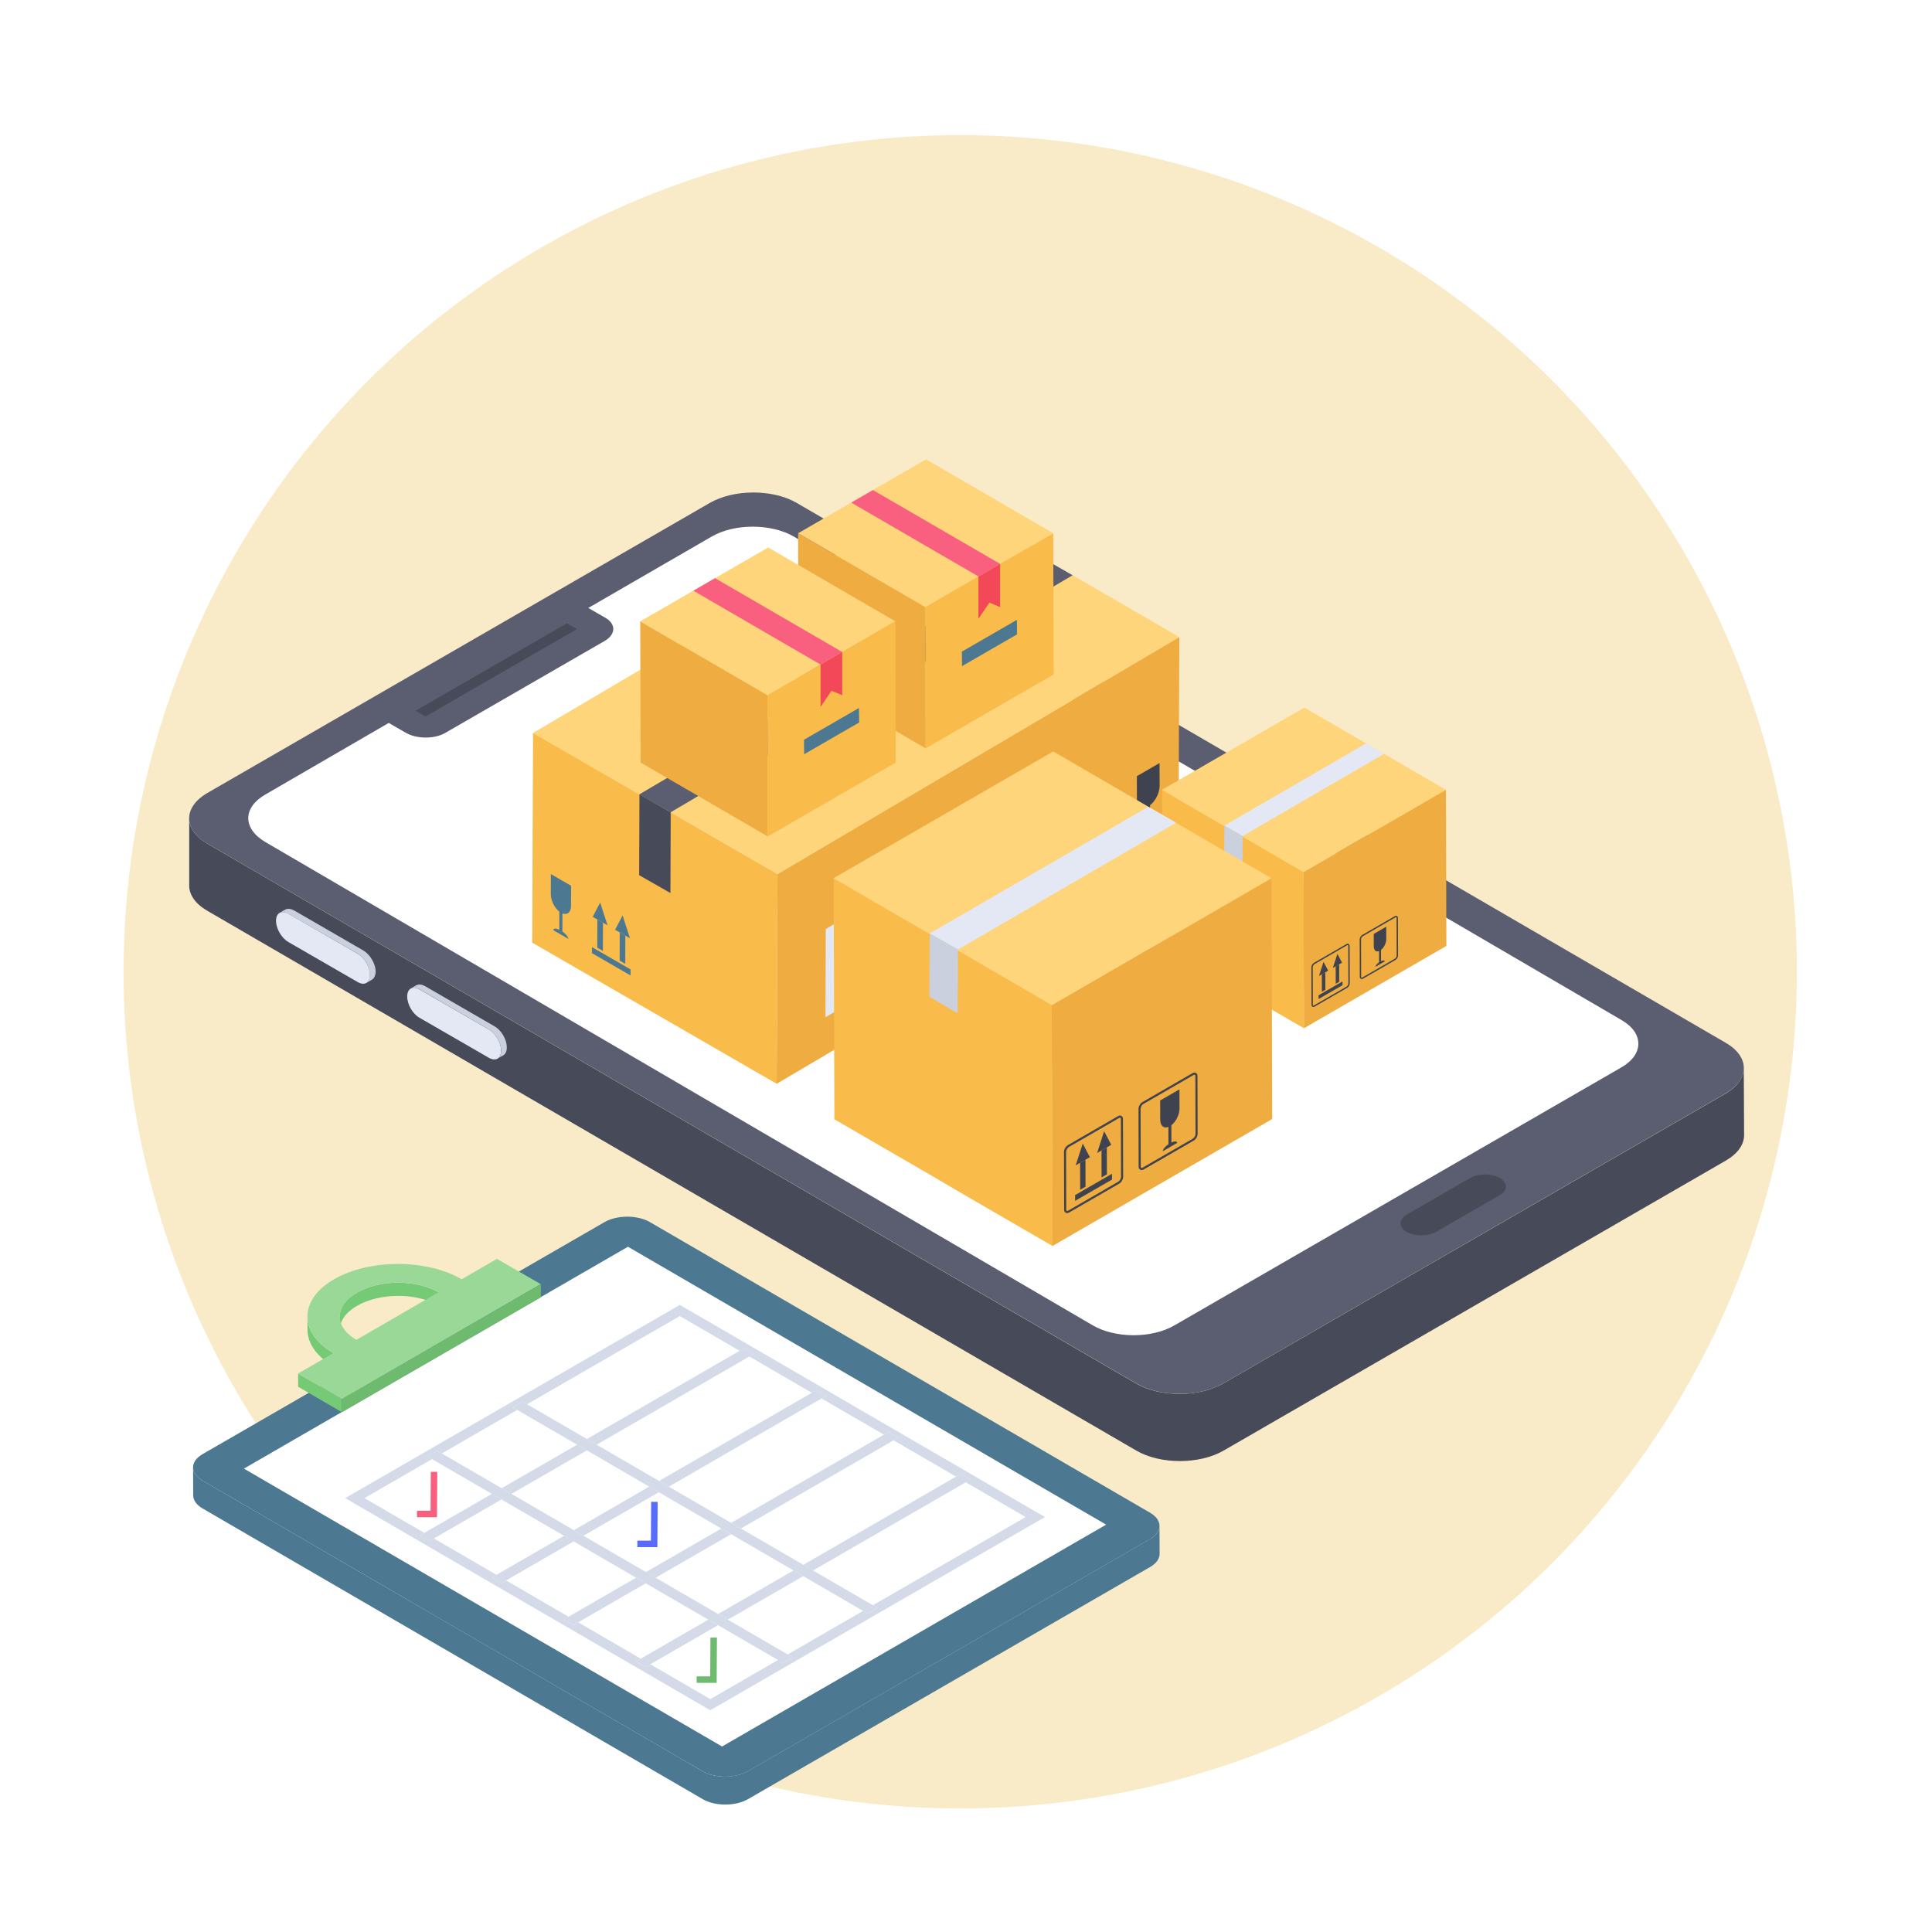<svg width="143" height="143" viewBox="0 0 143 143" fill="none" xmlns="http://www.w3.org/2000/svg"><g id="ICON" clip-path="url(#clip0_997_15324)"><circle id="Ellipse 1" cx="71.072" cy="71.928" r="61.928" fill="#FAEBC8"/><g id="Group 37" filter="url(#filter0_d_997_15324)"><g id="Group"><path id="Vector" d="M14.993 90.63c-.935.54-.94 1.417-.01 1.957l37.016 21.511c.929.541 2.435.537 3.37-.003l29.743-17.172c.936-.54.947-1.413.018-1.953L48.113 73.46c-.929-.54-2.442-.54-3.377 0L14.993 90.63z" fill="#4C7891"/></g><g id="Group_2"><g id="Group_3"><path id="Vector_2" d="M18.054 91.702l35.39 20.568 28.428-16.421L46.48 75.28 18.054 91.702z" fill="#fff"/></g></g><g id="Group_4"><g id="Group_5"><path id="Vector_3" d="M52.57 109.588l24.772-14.301L50.32 79.583 25.55 93.886l27.021 15.703zm4.996-3.72l-4.991 2.882-4.42-2.568-.366.211-.72-.419.365-.211-4.62-2.686-.366.212-.722-.419.367-.212-4.614-2.681-.367.211-.721-.419.366-.211-4.62-2.686-.367.212-.721-.42.366-.21-4.419-2.569 4.991-2.881-.364-.212.726-.419.364.212 5.58-3.222-.364-.211.726-.42.364.212 11.297-6.522 4.419 2.568.366-.212.721.42-.366.211 4.62 2.685.367-.211.721.42-.366.21 4.614 2.682.366-.211.721.419-.366.211 4.62 2.685.367-.211.721.419-.366.212 4.42 2.568-11.297 6.522.364.211-.727.419-.364-.211-5.58 3.221.365.212-.726.419-.364-.212z" fill="#D4DAE8"/></g></g><g id="Group_6"><g id="Group_7"><path id="Vector_4" d="M14.004 43.583v4.972c0 .672.456 1.343 1.32 1.846l68.788 39.97c1.775 1.03 4.652 1.03 6.45 0l37.164-21.46c.911-.527 1.367-1.198 1.367-1.894l-.024-4.972c0 .671-.432 1.367-1.343 1.894L90.538 85.4c-1.798 1.03-4.675 1.03-6.45 0L15.323 45.43c-.887-.527-1.319-1.175-1.319-1.846z" fill="#474B59"/></g><g id="Group_8"><path id="Vector_5" d="M15.354 41.691c-1.795 1.037-1.804 2.704-.035 3.732L84.093 85.39c1.783 1.037 4.662 1.037 6.457 0l37.171-21.46c1.794-1.036 1.804-2.704.021-3.74L58.968 20.223c-1.77-1.028-4.648-1.028-6.443.008L15.354 41.69z" fill="#5B5E71"/></g><g id="Group_9"><path id="Vector_6" d="M30.761 35.603l.738.43 11.203-6.469-.738-.429-11.203 6.468z" fill="#474B59"/></g><g id="Group_10"><path id="Vector_7" d="M19.615 45.31l61.259 35.782c1.678.983 4.388.983 6.066 0l33.064-19.085c1.678-.96 1.678-2.542.024-3.501L58.769 22.723c-1.678-.983-4.388-.983-6.066-.024l-9.16 5.3 1.248.718c.815.456.79 1.223 0 1.703l-11.845 6.833c-.791.456-2.11.456-2.925-.024l-1.247-.72-9.135 5.3c-1.678.959-1.678 2.517-.024 3.5z" fill="#fff"/></g><g id="Group_11"><path id="Vector_8" d="M31.047 56.234c-.502-.29-.904-.06-.906.517-.002.59.399 1.284.9 1.574l5.132 2.962c.514.297.917.068.919-.523.001-.577-.399-1.27-.913-1.567l-5.132-2.963z" fill="#E4E8F4"/></g><g id="Group_12"><path id="Vector_9" d="M30.81 55.93l-.413.236c.177-.098.393-.079.649.059l5.129 2.967c.51.295.923 1.002.923 1.572 0 .295-.098.491-.275.59l.413-.236c.177-.099.275-.295.275-.59 0-.59-.393-1.277-.924-1.572l-5.129-2.967c-.255-.137-.471-.157-.648-.059z" fill="#CAD0DD"/></g><g id="Group_13"><path id="Vector_10" d="M20.69 50.565c.177-.098.413-.078.668.079l5.129 2.948c.491.294.904.982.884 1.572 0 .294-.098.49-.255.589l.412-.236c.158-.098.276-.314.276-.609 0-.57-.413-1.258-.904-1.552l-5.13-2.968c-.255-.137-.49-.157-.667-.058l-.413.235z" fill="#CAD0DD"/></g><g id="Group_14"><path id="Vector_11" d="M21.35 50.635c-.503-.29-.918-.067-.92.51-.001.59.411 1.29.913 1.58l5.132 2.963c.502.29.904.06.906-.53.002-.577-.399-1.27-.9-1.56l-5.132-2.963z" fill="#E4E8F4"/></g><g id="Group_15"><g id="Group_16"><path id="Vector_12" d="M104.127 72.896c-.612.353-.63.928-.022 1.281.608.354 1.6.345 2.213-.008l4.684-2.705c.612-.353.615-.919.007-1.273-.608-.353-1.585-.353-2.197 0l-4.685 2.705z" fill="#474B59"/></g></g></g><g id="Group_17"><g id="Group_18"><g id="Group_19"><g id="Group_20"><g id="Group_21"><path id="Vector_13" d="M87.29 30.143l-.063 15.531-29.742 17.544.063-15.532L87.29 30.143z" fill="#EFAC41"/></g></g><g id="Group_22"><g id="Group_23"><path id="Vector_14" d="M67.032 48.325l-.021 6.53-5.912 3.435.021-6.53 5.912-3.435z" fill="#E4E8F4"/></g></g><g id="Group_24"><g id="Group_25"><path id="Vector_15" d="M57.548 47.685l-.063 15.532L39.391 52.77l.063-15.531 18.094 10.447z" fill="#F9BB4A"/></g></g><g id="Group_26"><path id="Vector_16" d="M87.294 30.155L57.549 47.698l-7.904-4.577-2.288-1.294-.047-.023-7.858-4.553 29.747-17.543 7.904 4.553.023.023 2.265 1.294 7.904 4.577z" fill="#FED57A"/></g><g id="Group_27"><path id="Vector_17" d="M79.39 25.579L49.644 43.12l-2.288-1.294-.047-.023L77.102 24.26l.023.023 2.265 1.295z" fill="#5B5E71"/></g><g id="Group_28"><g id="Group_29"><path id="Vector_18" d="M49.644 43.122l-.021 5.976-2.314-1.32.022-5.977 2.313 1.32z" fill="#474B59"/></g></g></g><g id="Group_30"><g id="Group_31"><g id="Group_32"><path id="Vector_19" d="M79.862 42.922l.623 1.185-.386.223-.85.488.613-1.896z" fill="#3F434F"/></g></g><g id="Group_33"><g id="Group_34"><path id="Vector_20" d="M80.1 44.33l.006 2.344-.465.269-.007-2.344.466-.269z" fill="#3F434F"/></g></g><g id="Group_35"><g id="Group_36"><path id="Vector_21" d="M82.411 45.552l.002.502L79.2 47.91l-.002-.502 3.213-1.855z" fill="#3F434F"/></g></g><g id="Group_37"><g id="Group_38"><path id="Vector_22" d="M85.826 39.479l.005 1.67c.002.528-.303 1.14-.708 1.45l.005 1.506c.283-.13.497-.118.498.04l-1.253.722c0-.157.213-.416.496-.613l-.004-1.505c-.185.074-.344.056-.47-.023-.146-.109-.243-.314-.244-.607l-.004-1.67 1.68-.97z" fill="#3F434F"/></g></g><g id="Group_39"><g id="Group_40"><path id="Vector_23" d="M81.96 43.255l.007 2.345-.465.268-.007-2.344.466-.269z" fill="#3F434F"/></g></g><g id="Group_41"><g id="Group_42"><path id="Vector_24" d="M81.727 41.846l.62 1.187-.386.222-.848.486.614-1.895z" fill="#3F434F"/></g></g></g><g id="Group_43"><g id="Group_44"><g id="Group_45"><path id="Vector_25" d="M46.082 50.762l-.554 1.054.343.198.758.434-.547-1.686z" fill="#4C7891"/></g></g><g id="Group_46"><g id="Group_47"><path id="Vector_26" d="M45.871 52.015l-.006 2.086.414.239.006-2.086-.414-.24z" fill="#4C7891"/></g></g><g id="Group_48"><g id="Group_49"><path id="Vector_27" d="M43.814 53.102l-.002.447 2.86 1.65.001-.446-2.86-1.65z" fill="#4C7891"/></g></g><g id="Group_50"><g id="Group_51"><path id="Vector_28" d="M40.775 47.698l-.005 1.486c0 .47.27 1.015.63 1.291l-.003 1.34c-.253-.117-.443-.106-.444.034l1.115.644c0-.14-.19-.37-.442-.546l.004-1.34c.165.066.307.05.418-.02.13-.097.217-.279.217-.54l.005-1.486-1.495-.863z" fill="#4C7891"/></g></g><g id="Group_52"><g id="Group_53"><path id="Vector_29" d="M44.215 51.058l-.006 2.086.414.24.006-2.087-.414-.239z" fill="#4C7891"/></g></g><g id="Group_54"><g id="Group_55"><path id="Vector_30" d="M44.423 49.804l-.552 1.056.343.198.755.432-.546-1.686z" fill="#4C7891"/></g></g></g></g></g><g id="Group_56"><g id="Group_57"><g id="Group_58"><g id="Group_59"><path id="Vector_31" d="M86.011 41.45l.034 11.577 4.56 2.645 1.356.797 4.56 2.644-.034-11.578-4.509-2.628-1.356-.78-4.61-2.678z" fill="#F9BB4A"/></g></g></g><g id="Group_60"><g id="Group_61"><g id="Group_62"><path id="Vector_32" d="M96.474 47.542l.042 11.563 10.54-6.09-.034-11.553v-.017h-.018l-4.572 2.65-1.039.606-.312.173-4.608 2.668z" fill="#EFAC41"/></g></g></g><g id="Group_63"><g id="Group_64"><g id="Group_65"><path id="Vector_33" d="M86.005 41.46l10.475 6.086 4.605-2.666 1.333-.754.026-.014 4.578-2.652-10.475-6.086-10.542 6.086z" fill="#FED57A"/></g></g></g><g id="Group_66"><g id="Group_67"><g id="Group_68"><path id="Vector_34" d="M102.449 38.794L91.974 44.88l-1.333-.754-.026-.014 10.502-6.086.013.014 1.319.754z" fill="#E4E8F4"/></g></g></g><g id="Group_69"><g id="Group_70"><g id="Group_71"><path id="Vector_35" d="M90.605 47.148l1.356.796.017-3.036v-.034l-.305-.17-1.05-.593v.017l-.018 3.02z" fill="#CAD0DD"/></g></g></g><g id="Group_72"><g id="Group_73"><g id="Group_74"><g id="Group_75"><g id="Group_76"><path id="Vector_36" d="M97.963 54.193l.344.653-.213.123-.47.269.34-1.045z" fill="#3F434F"/></g></g></g></g><g id="Group_77"><g id="Group_78"><g id="Group_79"><g id="Group_80"><path id="Vector_37" d="M98.094 54.97l.004 1.291-.257.148-.003-1.292.256-.148z" fill="#3F434F"/></g></g></g></g><g id="Group_81"><g id="Group_82"><g id="Group_83"><g id="Group_84"><path id="Vector_38" d="M99.368 55.643l.001.277-1.77 1.022-.002-.276 1.771-1.023z" fill="#3F434F"/></g></g></g></g><g id="Group_85"><g id="Group_86"><g id="Group_87"><g id="Group_88"><path id="Vector_39" d="M102.605 51.59l.003.921c0 .291-.168.629-.391.8l.003.83c.156-.072.274-.066.274.021l-.69.399c0-.087.117-.23.273-.338l-.002-.83c-.102.04-.19.031-.259-.012-.081-.06-.134-.173-.134-.335l-.003-.92.926-.535z" fill="#3F434F"/></g></g></g></g><g id="Group_89"><g id="Group_90"><g id="Group_91"><g id="Group_92"><path id="Vector_40" d="M99.12 54.377l.004 1.292-.257.148-.003-1.292.256-.148z" fill="#3F434F"/></g></g></g></g><g id="Group_93"><g id="Group_94"><g id="Group_95"><g id="Group_96"><path id="Vector_41" d="M98.991 53.6l.342.654-.213.123-.467.267.338-1.044z" fill="#3F434F"/></g></g></g></g></g><g id="Group_97"><g id="Group_98"><g id="Group_99"><g id="Group_100"><g id="Group_101"><path id="Vector_42" d="M100.723 55.447c-.048-.027-.076-.082-.076-.15l-.008-2.765a.422.422 0 01.191-.33l2.402-1.387c.058-.033.116-.037.164-.011.047.027.074.083.074.152l.008 2.765a.42.42 0 01-.186.328l-2.402 1.387a.2.2 0 01-.099.029.13.13 0 01-.068-.018zm2.56-4.545l-2.402 1.387a.324.324 0 00-.141.243l.008 2.765c0 .03.01.053.024.062.016.006.039.005.067-.01l2.402-1.387a.316.316 0 00.136-.241l-.008-2.765c0-.031-.009-.055-.024-.064a.039.039 0 00-.017-.005.09.09 0 00-.045.015z" fill="#3F434F"/></g></g></g></g><g id="Group_102"><g id="Group_103"><g id="Group_104"><g id="Group_105"><path id="Vector_43" d="M97.145 57.51c-.047-.027-.073-.081-.073-.148l-.008-2.765a.416.416 0 01.19-.331l2.402-1.387c.058-.034.116-.038.164-.01.048.027.075.083.075.151l.008 2.766a.412.412 0 01-.187.328l-2.402 1.387a.193.193 0 01-.098.028.14.14 0 01-.07-.018zm2.563-4.544l-2.402 1.388a.324.324 0 00-.14.243l.007 2.765c0 .03.009.052.023.06.016.008.041.006.068-.01l2.4-1.386a.317.317 0 00.138-.24l-.008-2.766c0-.031-.01-.054-.024-.064a.043.043 0 00-.018-.004.096.096 0 00-.044.014z" fill="#3F434F"/></g></g></g></g></g></g><g id="Group_106"><g id="Group_107"><g id="Group_108"><g id="Group_109"><path id="Vector_44" d="M61.706 47.988l.052 17.857 7.033 4.079 2.092 1.229 7.033 4.078-.052-17.857-6.955-4.052-2.091-1.203-7.112-4.13z" fill="#F9BB4A"/></g></g></g><g id="Group_110"><g id="Group_111"><g id="Group_112"><path id="Vector_45" d="M77.843 57.385l.065 17.834 16.257-9.393-.054-17.818v-.027h-.026l-7.053 4.088-1.603.935-.48.267-7.106 4.114z" fill="#EFAC41"/></g></g></g><g id="Group_113"><g id="Group_114"><g id="Group_115"><path id="Vector_46" d="M61.696 48.005l16.156 9.386 7.102-4.112 2.056-1.163.041-.02 7.06-4.091-16.156-9.386-16.26 9.386z" fill="#FED57A"/></g></g></g><g id="Group_116"><g id="Group_117"><g id="Group_118"><path id="Vector_47" d="M87.059 43.893L70.903 53.28l-2.056-1.163-.041-.02 16.197-9.386.021.02 2.035 1.163z" fill="#E4E8F4"/></g></g></g><g id="Group_119"><g id="Group_120"><g id="Group_121"><path id="Vector_48" d="M68.792 56.776l2.091 1.23.026-4.684v-.053l-.47-.261-1.621-.915v.026l-.026 4.657z" fill="#CAD0DD"/></g></g></g><g id="Group_122"><g id="Group_123"><g id="Group_124"><g id="Group_125"><g id="Group_126"><path id="Vector_49" d="M80.14 67.644l.53 1.007-.329.19-.723.414.522-1.611z" fill="#3F434F"/></g></g></g></g><g id="Group_127"><g id="Group_128"><g id="Group_129"><g id="Group_130"><path id="Vector_50" d="M80.342 68.84l.005 1.994-.395.228-.006-1.993.396-.228z" fill="#3F434F"/></g></g></g></g><g id="Group_131"><g id="Group_132"><g id="Group_133"><g id="Group_134"><path id="Vector_51" d="M82.307 69.88l.001.426-2.732 1.577v-.427l2.73-1.577z" fill="#3F434F"/></g></g></g></g><g id="Group_135"><g id="Group_136"><g id="Group_137"><g id="Group_138"><path id="Vector_52" d="M87.299 63.63l.004 1.42c0 .448-.258.969-.602 1.233l.003 1.28c.242-.111.424-.101.424.033l-1.065.615c0-.134.18-.354.422-.522l-.004-1.28c-.157.063-.293.048-.399-.018-.125-.094-.207-.268-.207-.517l-.004-1.42 1.428-.824z" fill="#3F434F"/></g></g></g></g><g id="Group_139"><g id="Group_140"><g id="Group_141"><g id="Group_142"><path id="Vector_53" d="M81.924 67.927l.005 1.993-.395.228-.006-1.993.396-.228z" fill="#3F434F"/></g></g></g></g><g id="Group_143"><g id="Group_144"><g id="Group_145"><g id="Group_146"><path id="Vector_54" d="M81.725 66.728l.527 1.01-.328.189-.72.413.521-1.612z" fill="#3F434F"/></g></g></g></g></g><g id="Group_147"><g id="Group_148"><g id="Group_149"><g id="Group_150"><g id="Group_151"><path id="Vector_55" d="M84.396 69.576c-.074-.04-.118-.125-.118-.23l-.011-4.265a.647.647 0 01.293-.51l3.705-2.139c.09-.05.18-.057.253-.016.073.042.115.128.115.235l.013 4.264a.648.648 0 01-.288.506l-3.704 2.139a.309.309 0 01-.152.044.202.202 0 01-.106-.028zm3.948-7.008l-3.704 2.138a.501.501 0 00-.218.375l.012 4.264c.001.047.015.082.038.096.025.01.06.008.102-.017l3.705-2.138a.488.488 0 00.21-.371l-.012-4.264c0-.049-.014-.086-.037-.1a.06.06 0 00-.027-.006.142.142 0 00-.069.023z" fill="#3F434F"/></g></g></g></g><g id="Group_152"><g id="Group_153"><g id="Group_154"><g id="Group_155"><path id="Vector_56" d="M78.878 72.759c-.073-.042-.114-.127-.114-.23l-.011-4.264a.642.642 0 01.293-.51l3.705-2.14c.09-.052.179-.059.253-.015.074.042.115.127.115.233l.013 4.265c0 .19-.127.414-.289.507l-3.705 2.138a.3.3 0 01-.15.044.217.217 0 01-.11-.028zm3.952-7.009l-3.704 2.14a.5.5 0 00-.217.375l.011 4.264c0 .046.014.08.037.094.024.012.063.008.104-.015l3.703-2.138a.49.49 0 00.212-.372l-.013-4.265c0-.048-.014-.084-.037-.098a.066.066 0 00-.028-.007.148.148 0 00-.068.022z" fill="#3F434F"/></g></g></g></g></g></g><g id="Group_156"><g id="Group_157"><path id="Vector_57" d="M59.074 22.47l9.41 5.468 9.474-5.469L68.545 17l-9.472 5.47z" fill="#FED57A"/></g><g id="Group_158"><path id="Vector_58" d="M59.074 22.47l.03 10.45 9.41 5.47-.03-10.452-9.41-5.469z" fill="#EFAC41"/></g><g id="Group_159"><path id="Vector_59" d="M68.485 27.938l.03 10.451 9.472-5.469-.03-10.45-9.472 5.468z" fill="#F9BB4A"/></g><g id="Group_160"><path id="Vector_60" d="M75.278 29.954l-.012-1.073-4.071 2.35.012 1.073 4.07-2.35z" fill="#4C7891"/></g><g id="Group_161"><path id="Vector_61" d="M74.025 24.737v3.201l-.793-.334-.812 1.2v-3.138l1.605-.93z" fill="#F34858"/></g><g id="Group_162"><path id="Vector_62" d="M64.611 19.273l9.415 5.464-1.605.929-9.415-5.465 1.605-.928z" fill="#F9607F"/></g></g><g id="Group_163"><g id="Group_164"><path id="Vector_63" d="M47.388 28.99l9.41 5.47 9.473-5.47-9.41-5.468-9.473 5.469z" fill="#FED57A"/></g><g id="Group_165"><path id="Vector_64" d="M47.388 28.99l.03 10.451 9.41 5.47-.03-10.452-9.41-5.469z" fill="#EFAC41"/></g><g id="Group_166"><path id="Vector_65" d="M56.799 34.46l.03 10.45 9.472-5.468-.03-10.451L56.8 34.46z" fill="#F9BB4A"/></g><g id="Group_167"><path id="Vector_66" d="M63.591 36.475l-.012-1.073-4.07 2.35.012 1.074 4.07-2.35z" fill="#4C7891"/></g><g id="Group_168"><path id="Vector_67" d="M62.339 31.258v3.201l-.794-.333-.811 1.2v-3.139l1.605-.929z" fill="#F34858"/></g><g id="Group_169"><path id="Vector_68" d="M52.925 25.794l9.415 5.465-1.606.928-9.414-5.464 1.605-.93z" fill="#F9607F"/></g></g><g id="Group_170"><path id="Vector_69" d="M14.29 91.613l.01 2.065c0 .359.235.707.696.974l37.016 21.514c.932.543 2.438.533 3.37-.01l29.742-17.17c.472-.267.707-.626.707-.984l-.01-2.065c0 .358-.236.717-.707.983l-29.742 17.171c-.942.543-2.448.543-3.37.01L14.986 92.587c-.46-.267-.696-.615-.696-.974z" fill="#4C7891"/></g><g id="Group_171"><g id="Group_172"><path id="Vector_70" d="M39.019 86.945l4.419 2.568 11.296-6.523-4.419-2.568-11.296 6.523z" fill="#fff"/></g></g><g id="Group_173"><g id="Group_174"><path id="Vector_71" d="M44.16 89.931l4.62 2.685 11.296-6.522-4.62-2.685-11.297 6.522z" fill="#fff"/></g></g><g id="Group_175"><g id="Group_176"><path id="Vector_72" d="M32.713 90.585l4.419 2.568 5.58-3.222-4.42-2.568-5.58 3.222z" fill="#fff"/></g></g><g id="Group_177"><g id="Group_178"><path id="Vector_73" d="M49.501 93.036l4.614 2.681 11.297-6.522-4.614-2.681L49.5 93.036z" fill="#fff"/></g></g><g id="Group_179"><g id="Group_180"><path id="Vector_74" d="M43.433 90.35l4.62 2.686-5.579 3.221-4.62-2.685 5.58-3.221zm.415 3.94l.008-2.663-1.023-.004-.012 2.07-1.297.004.003.593h2.32z" fill="#fff"/></g></g><g id="Group_181"><g id="Group_182"><path id="Vector_75" d="M31.987 91.004l4.419 2.568-4.99 2.882-4.42-2.569 4.99-2.881zm.532 4l.014-2.667h-1.017l-.018 2.073h-1.29l-.004.59 2.315.003z" fill="#fff"/></g></g><g id="Group_183"><g id="Group_184"><path id="Vector_76" d="M31.415 96.454l-.366.211.721.42.366-.212 4.991-2.882-.721-.419-4.991 2.882z" fill="#D4DAE8"/></g></g><g id="Group_185"><g id="Group_186"><path id="Vector_77" d="M54.836 96.136l4.62 2.686 11.297-6.523-4.62-2.685-11.297 6.522z" fill="#fff"/></g></g><g id="Group_187"><g id="Group_188"><path id="Vector_78" d="M32.136 96.873l4.621 2.685 4.991-2.882-4.62-2.685-4.992 2.882z" fill="#fff"/></g></g><g id="Group_189"><g id="Group_190"><path id="Vector_79" d="M36.757 99.558l-.366.211.721.419.366-.211 4.991-2.882-.721-.419-4.991 2.882z" fill="#D4DAE8"/></g></g><g id="Group_191"><g id="Group_192"><path id="Vector_80" d="M53.503 97.825l-.005 2.073h-1.304l.003.593h2.322l.008-2.662-1.024-.004z" fill="#D9DADF"/></g></g><g id="Group_193"><g id="Group_194"><path id="Vector_81" d="M60.178 99.24l4.42 2.569 11.296-6.522-4.42-2.568-11.296 6.522z" fill="#fff"/></g></g><g id="Group_195"><g id="Group_196"><path id="Vector_82" d="M54.11 96.556l4.621 2.685-5.58 3.221-4.62-2.685 5.58-3.221z" fill="#fff"/></g></g><g id="Group_197"><g id="Group_198"><path id="Vector_83" d="M42.116 98.497l-.018 2.073h-1.291l-.004.589 2.315.004.015-2.666h-1.017z" fill="#D9DADF"/></g></g><g id="Group_199"><g id="Group_200"><path id="Vector_84" d="M42.47 97.096l4.613 2.681-4.99 2.882-4.615-2.682 4.991-2.881z" fill="#fff"/></g></g><g id="Group_201"><g id="Group_202"><path id="Vector_85" d="M42.093 102.658l-.367.212.722.419.366-.211 4.99-2.882-.72-.42-4.991 2.882z" fill="#D4DAE8"/></g></g><g id="Group_203"><g id="Group_204"><path id="Vector_86" d="M53.873 102.882l4.419 2.568 5.58-3.222-4.42-2.568-5.58 3.222z" fill="#fff"/></g></g><g id="Group_205"><g id="Group_206"><path id="Vector_87" d="M42.814 103.078l4.62 2.685 4.991-2.882-4.62-2.685-4.991 2.882z" fill="#fff"/></g></g><g id="Group_207"><g id="Group_208"><path id="Vector_88" d="M48.775 93.455l-.722-.42-5.58 3.222.722.42 5.58-3.222z" fill="#D4DAE8"/></g></g><g id="Group_209"><g id="Group_210"><path id="Vector_89" d="M55.1 82.779l-.365.211-11.297 6.522.721.42 11.297-6.523.366-.211-.721-.42z" fill="#D4DAE8"/></g></g><g id="Group_211"><g id="Group_212"><path id="Vector_90" d="M60.443 85.883l-.366.212-11.297 6.522.721.42 11.297-6.523.366-.212-.721-.419z" fill="#D4DAE8"/></g></g><g id="Group_213"><g id="Group_214"><path id="Vector_91" d="M71.12 92.088l-.366.212-11.297 6.522.721.42 11.297-6.523.366-.211-.72-.42z" fill="#D4DAE8"/></g></g><g id="Group_215"><g id="Group_216"><path id="Vector_92" d="M43.195 96.677l4.614 2.68 5.58-3.22-4.614-2.682-5.58 3.222z" fill="#fff"/></g></g><g id="Group_217"><g id="Group_218"><path id="Vector_93" d="M54.11 96.556l-.72-.42-5.58 3.222.72.42 5.58-3.222z" fill="#D4DAE8"/></g></g><g id="Group_219"><g id="Group_220"><path id="Vector_94" d="M31.623 90.792l.364.212 4.419 2.568.721.419 4.62 2.685.722.42 4.614 2.68.721.42 4.621 2.685.721.419 4.42 2.568.363.212.726-.419-.364-.212-4.419-2.568-.721-.419-4.62-2.685-.722-.42-4.614-2.68-.721-.42-4.62-2.685-.722-.42-4.42-2.567-.363-.212-.726.42z" fill="#D4DAE8"/></g></g><g id="Group_221"><g id="Group_222"><path id="Vector_95" d="M47.434 105.763l-.366.211.721.42.366-.212 4.991-2.881-.721-.42-4.99 2.882z" fill="#D4DAE8"/></g></g><g id="Group_223"><g id="Group_224"><path id="Vector_96" d="M53.147 103.301l4.419 2.568-4.991 2.881-4.42-2.568 4.992-2.881zm.57 4.022l.022-2.663-1.024-.003-.018 2.073h-1.291l.003.593h2.308z" fill="#fff"/></g></g><g id="Group_225"><g id="Group_226"><path id="Vector_97" d="M65.778 88.983l-.366.212-11.297 6.522.721.42 11.297-6.523.366-.211-.72-.42z" fill="#D4DAE8"/></g></g><g id="Group_227"><g id="Group_228"><path id="Vector_98" d="M43.433 90.35l-.721-.418-5.58 3.221.722.42 5.58-3.222z" fill="#D4DAE8"/></g></g><g id="Group_229"><g id="Group_230"><path id="Vector_99" d="M59.453 99.66l-.722-.42-5.58 3.222.722.419 5.58-3.221z" fill="#D4DAE8"/></g></g><g id="Group_231"><g id="Group_232"><path id="Vector_100" d="M37.93 87.152l.363.211 4.42 2.568.72.42 4.621 2.685.721.419 4.614 2.681.722.42 4.62 2.684.722.42 4.419 2.568.364.211.726-.419-.364-.211-4.42-2.569-.72-.419-4.621-2.685-.721-.419-4.614-2.681-.722-.42-4.62-2.685-.722-.419-4.419-2.568-.364-.212-.726.42z" fill="#D4DAE8"/></g></g><g id="Group_233"><g id="Group_234"><g id="Group_235"><g id="Group_236"><path id="Vector_101" d="M25.148 80.453l.003.977c-.002-.642.425-1.286 1.279-1.779 1.683-.972 4.384-.98 6.042-.017l-.003-.977c-1.658-.964-4.358-.955-6.042.017-.853.493-1.28 1.137-1.279 1.779z" fill="#75CA75"/></g></g><g id="Group_237"><g id="Group_238"><path id="Vector_102" d="M22.756 80.447l.003.977c.003.983.646 1.963 1.928 2.709l-.002-.977c-1.283-.746-1.926-1.726-1.929-2.71z" fill="#75CA75"/></g></g><g id="Group_239"><g id="Group_240"><path id="Vector_103" d="M25.306 86.55l.003.977 14.726-8.502-.002-.978-14.727 8.503z" fill="#6EBA6E"/></g></g><g id="Group_241"><g id="Group_242"><path id="Vector_104" d="M22.067 84.667l.003.977 3.239 1.883-.003-.978-3.24-1.882z" fill="#75CA75"/></g></g><g id="Group_243"><g id="Group_244"><path id="Vector_105" d="M36.784 76.176l-2.613 1.51c-2.59-1.51-6.834-1.51-9.447 0-2.614 1.511-2.614 3.957-.048 5.467l-2.614 1.511 3.237 1.894 14.722-8.512-3.237-1.87zM26.378 82.17c-1.654-.959-1.63-2.517.048-3.5 1.703-.96 4.388-.983 6.042-.024l-6.09 3.524z" fill="#9AD898"/></g></g></g></g><g id="Group_245"><path id="Vector_106" d="M32.347 95.298h-1.484v-.48h1.006l.017-2.876.48.003-.02 3.353z" fill="#F9607F"/></g><g id="Group_246"><path id="Vector_107" d="M48.657 97.514h-1.483v-.48h1.005l.016-2.874.48.002-.018 3.352z" fill="#576CFB"/></g><g id="Group_247"><path id="Vector_108" d="M53.046 107.56h-1.482v-.48h1.004l.017-2.875.48.002-.02 3.353z" fill="#6EBA6E"/></g></g></g><defs><clipPath id="clip0_997_15324"><path fill="#fff" d="M0 0h143v143H0z"/></clipPath><filter id="filter0_d_997_15324" x="-9.4" y="10.6" width="161.893" height="146.368" filterUnits="userSpaceOnUse" color-interpolation-filters="sRGB"><feFlood flood-opacity="0" result="BackgroundImageFix"/><feColorMatrix in="SourceAlpha" values="0 0 0 0 0 0 0 0 0 0 0 0 0 0 0 0 0 0 127 0" result="hardAlpha"/><feOffset dy="17"/><feGaussianBlur stdDeviation="11.7"/><feComposite in2="hardAlpha" operator="out"/><feColorMatrix values="0 0 0 0 0 0 0 0 0 0 0 0 0 0 0 0 0 0 0.33 0"/><feBlend in2="BackgroundImageFix" result="effect1_dropShadow_997_15324"/><feBlend in="SourceGraphic" in2="effect1_dropShadow_997_15324" result="shape"/></filter></defs></svg>